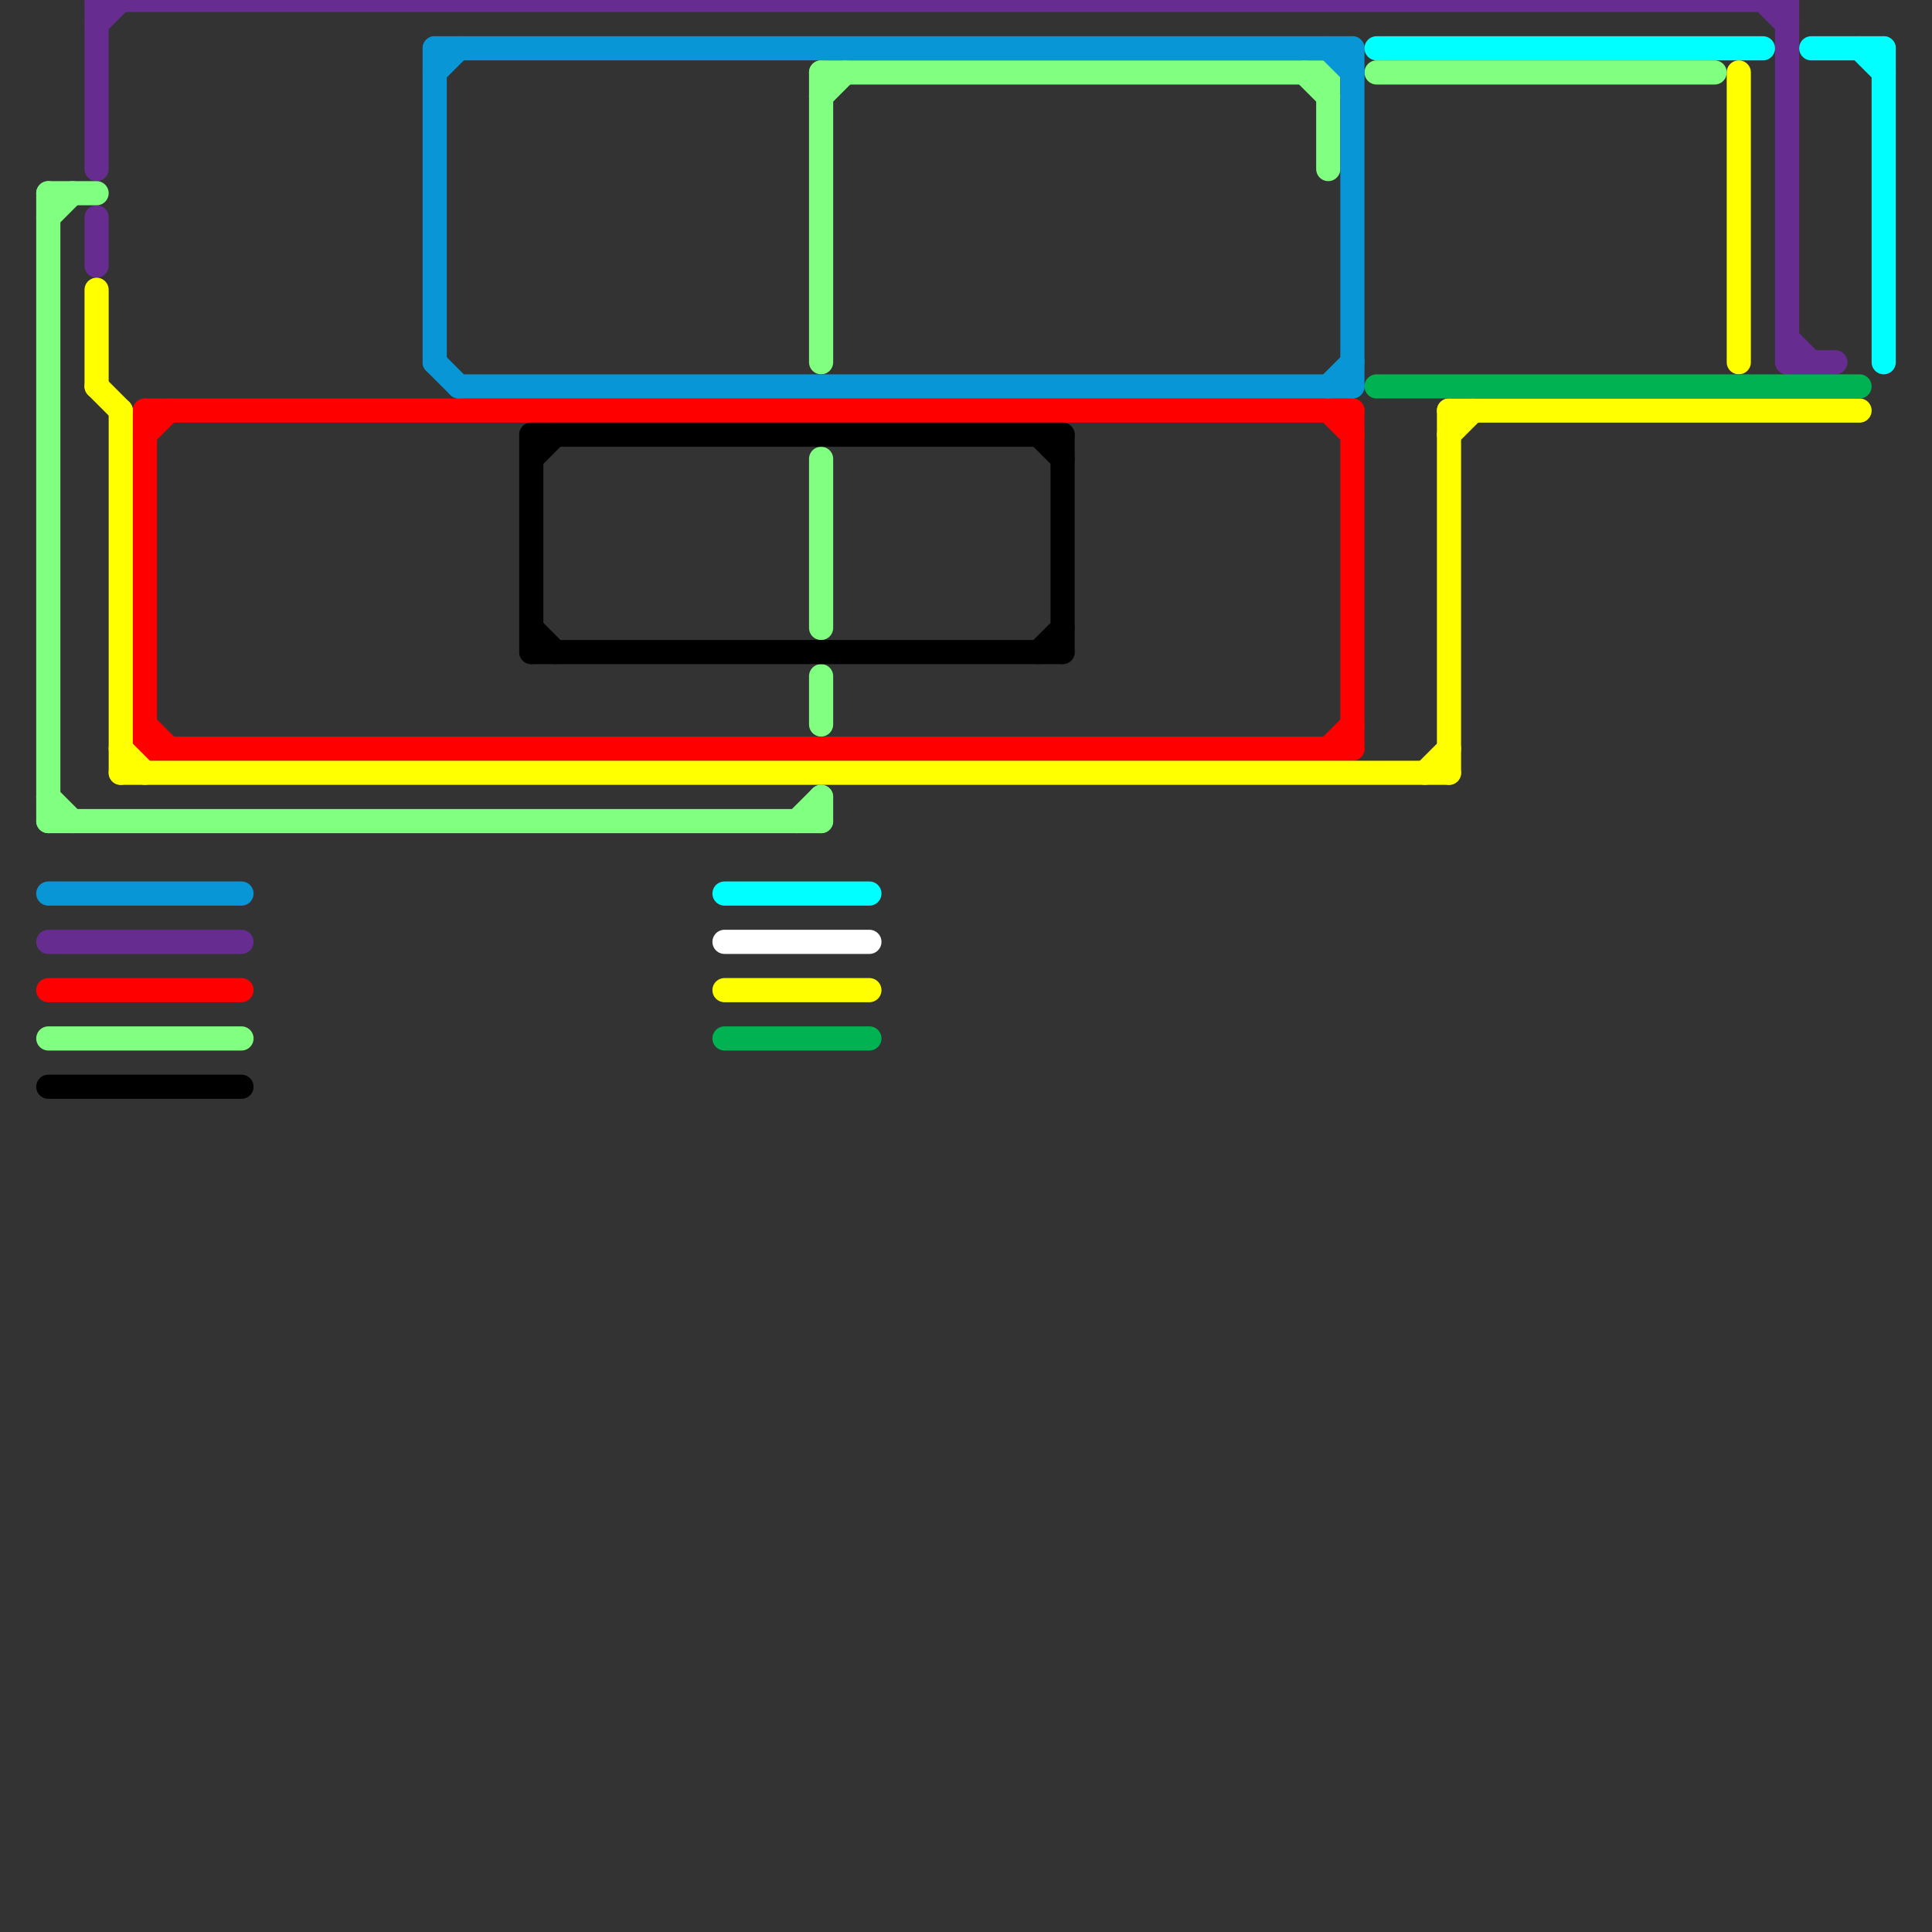 
<svg version="1.1" xmlns="http://www.w3.org/2000/svg" viewBox="0 0 80 80">
<rect x="0" y="0" width="80" height="80" fill="#333333" stroke="none"/>
<style>text { font: 1px Helvetica; font-weight: 600; white-space: pre; dominant-baseline: central; } line { stroke-width: 1; fill: none; stroke-linecap: round; stroke-linejoin: round; } .c0 { stroke: #662c90 } .c1 { stroke: #ff0000 } .c2 { stroke: #ffff00 } .c3 { stroke: #80ff80 } .c4 { stroke: #0896d7 } .c5 { stroke: #000000 } .c6 { stroke: #00ffff } .c7 { stroke: #ffffff } .c8 { stroke: #00b251 }</style><defs><g id="wm-xf"><circle r="1.2" fill="#000"/><circle r="0.9" fill="#fff"/><circle r="0.6" fill="#000"/><circle r="0.3" fill="#fff"/></g><g id="wm"><circle r="0.6" fill="#000"/><circle r="0.3" fill="#fff"/></g></defs><line class="c0" x1="74" y1="14" x2="75" y2="15"/><line class="c0" x1="73" y1="0" x2="74" y2="1"/><line class="c0" x1="74" y1="15" x2="76" y2="15"/><line class="c0" x1="4" y1="0" x2="74" y2="0"/><line class="c0" x1="2" y1="39" x2="10" y2="39"/><line class="c0" x1="74" y1="0" x2="74" y2="15"/><line class="c0" x1="4" y1="9" x2="4" y2="11"/><line class="c0" x1="4" y1="1" x2="5" y2="0"/><line class="c0" x1="4" y1="0" x2="4" y2="7"/><line class="c1" x1="55" y1="31" x2="56" y2="30"/><line class="c1" x1="6" y1="18" x2="7" y2="17"/><line class="c1" x1="55" y1="17" x2="56" y2="18"/><line class="c1" x1="6" y1="17" x2="6" y2="31"/><line class="c1" x1="2" y1="41" x2="10" y2="41"/><line class="c1" x1="6" y1="30" x2="7" y2="31"/><line class="c1" x1="6" y1="31" x2="56" y2="31"/><line class="c1" x1="6" y1="17" x2="56" y2="17"/><line class="c1" x1="56" y1="17" x2="56" y2="31"/><line class="c2" x1="5" y1="17" x2="5" y2="32"/><line class="c2" x1="59" y1="32" x2="60" y2="31"/><line class="c2" x1="4" y1="12" x2="4" y2="16"/><line class="c2" x1="4" y1="16" x2="5" y2="17"/><line class="c2" x1="60" y1="17" x2="77" y2="17"/><line class="c2" x1="30" y1="41" x2="36" y2="41"/><line class="c2" x1="60" y1="18" x2="61" y2="17"/><line class="c2" x1="60" y1="17" x2="60" y2="32"/><line class="c2" x1="5" y1="31" x2="6" y2="32"/><line class="c2" x1="72" y1="3" x2="72" y2="15"/><line class="c2" x1="5" y1="32" x2="60" y2="32"/><line class="c3" x1="2" y1="9" x2="3" y2="8"/><line class="c3" x1="34" y1="28" x2="34" y2="30"/><line class="c3" x1="34" y1="3" x2="55" y2="3"/><line class="c3" x1="2" y1="8" x2="2" y2="34"/><line class="c3" x1="54" y1="3" x2="55" y2="4"/><line class="c3" x1="34" y1="19" x2="34" y2="26"/><line class="c3" x1="34" y1="33" x2="34" y2="34"/><line class="c3" x1="2" y1="8" x2="4" y2="8"/><line class="c3" x1="34" y1="3" x2="34" y2="15"/><line class="c3" x1="2" y1="33" x2="3" y2="34"/><line class="c3" x1="55" y1="3" x2="55" y2="7"/><line class="c3" x1="2" y1="43" x2="10" y2="43"/><line class="c3" x1="2" y1="34" x2="34" y2="34"/><line class="c3" x1="34" y1="4" x2="35" y2="3"/><line class="c3" x1="57" y1="3" x2="71" y2="3"/><line class="c3" x1="33" y1="34" x2="34" y2="33"/><line class="c4" x1="2" y1="37" x2="10" y2="37"/><line class="c4" x1="18" y1="2" x2="18" y2="15"/><line class="c4" x1="18" y1="3" x2="19" y2="2"/><line class="c4" x1="55" y1="2" x2="56" y2="3"/><line class="c4" x1="18" y1="2" x2="56" y2="2"/><line class="c4" x1="19" y1="16" x2="56" y2="16"/><line class="c4" x1="18" y1="15" x2="19" y2="16"/><line class="c4" x1="55" y1="16" x2="56" y2="15"/><line class="c4" x1="56" y1="2" x2="56" y2="16"/><line class="c5" x1="22" y1="18" x2="44" y2="18"/><line class="c5" x1="22" y1="18" x2="22" y2="27"/><line class="c5" x1="22" y1="27" x2="44" y2="27"/><line class="c5" x1="22" y1="19" x2="23" y2="18"/><line class="c5" x1="43" y1="27" x2="44" y2="26"/><line class="c5" x1="22" y1="26" x2="23" y2="27"/><line class="c5" x1="2" y1="45" x2="10" y2="45"/><line class="c5" x1="44" y1="18" x2="44" y2="27"/><line class="c5" x1="43" y1="18" x2="44" y2="19"/><line class="c6" x1="57" y1="2" x2="73" y2="2"/><line class="c6" x1="77" y1="2" x2="78" y2="3"/><line class="c6" x1="75" y1="2" x2="78" y2="2"/><line class="c6" x1="30" y1="37" x2="36" y2="37"/><line class="c6" x1="78" y1="2" x2="78" y2="15"/><line class="c7" x1="30" y1="39" x2="36" y2="39"/><line class="c8" x1="30" y1="43" x2="36" y2="43"/><line class="c8" x1="57" y1="16" x2="77" y2="16"/>
</svg>

